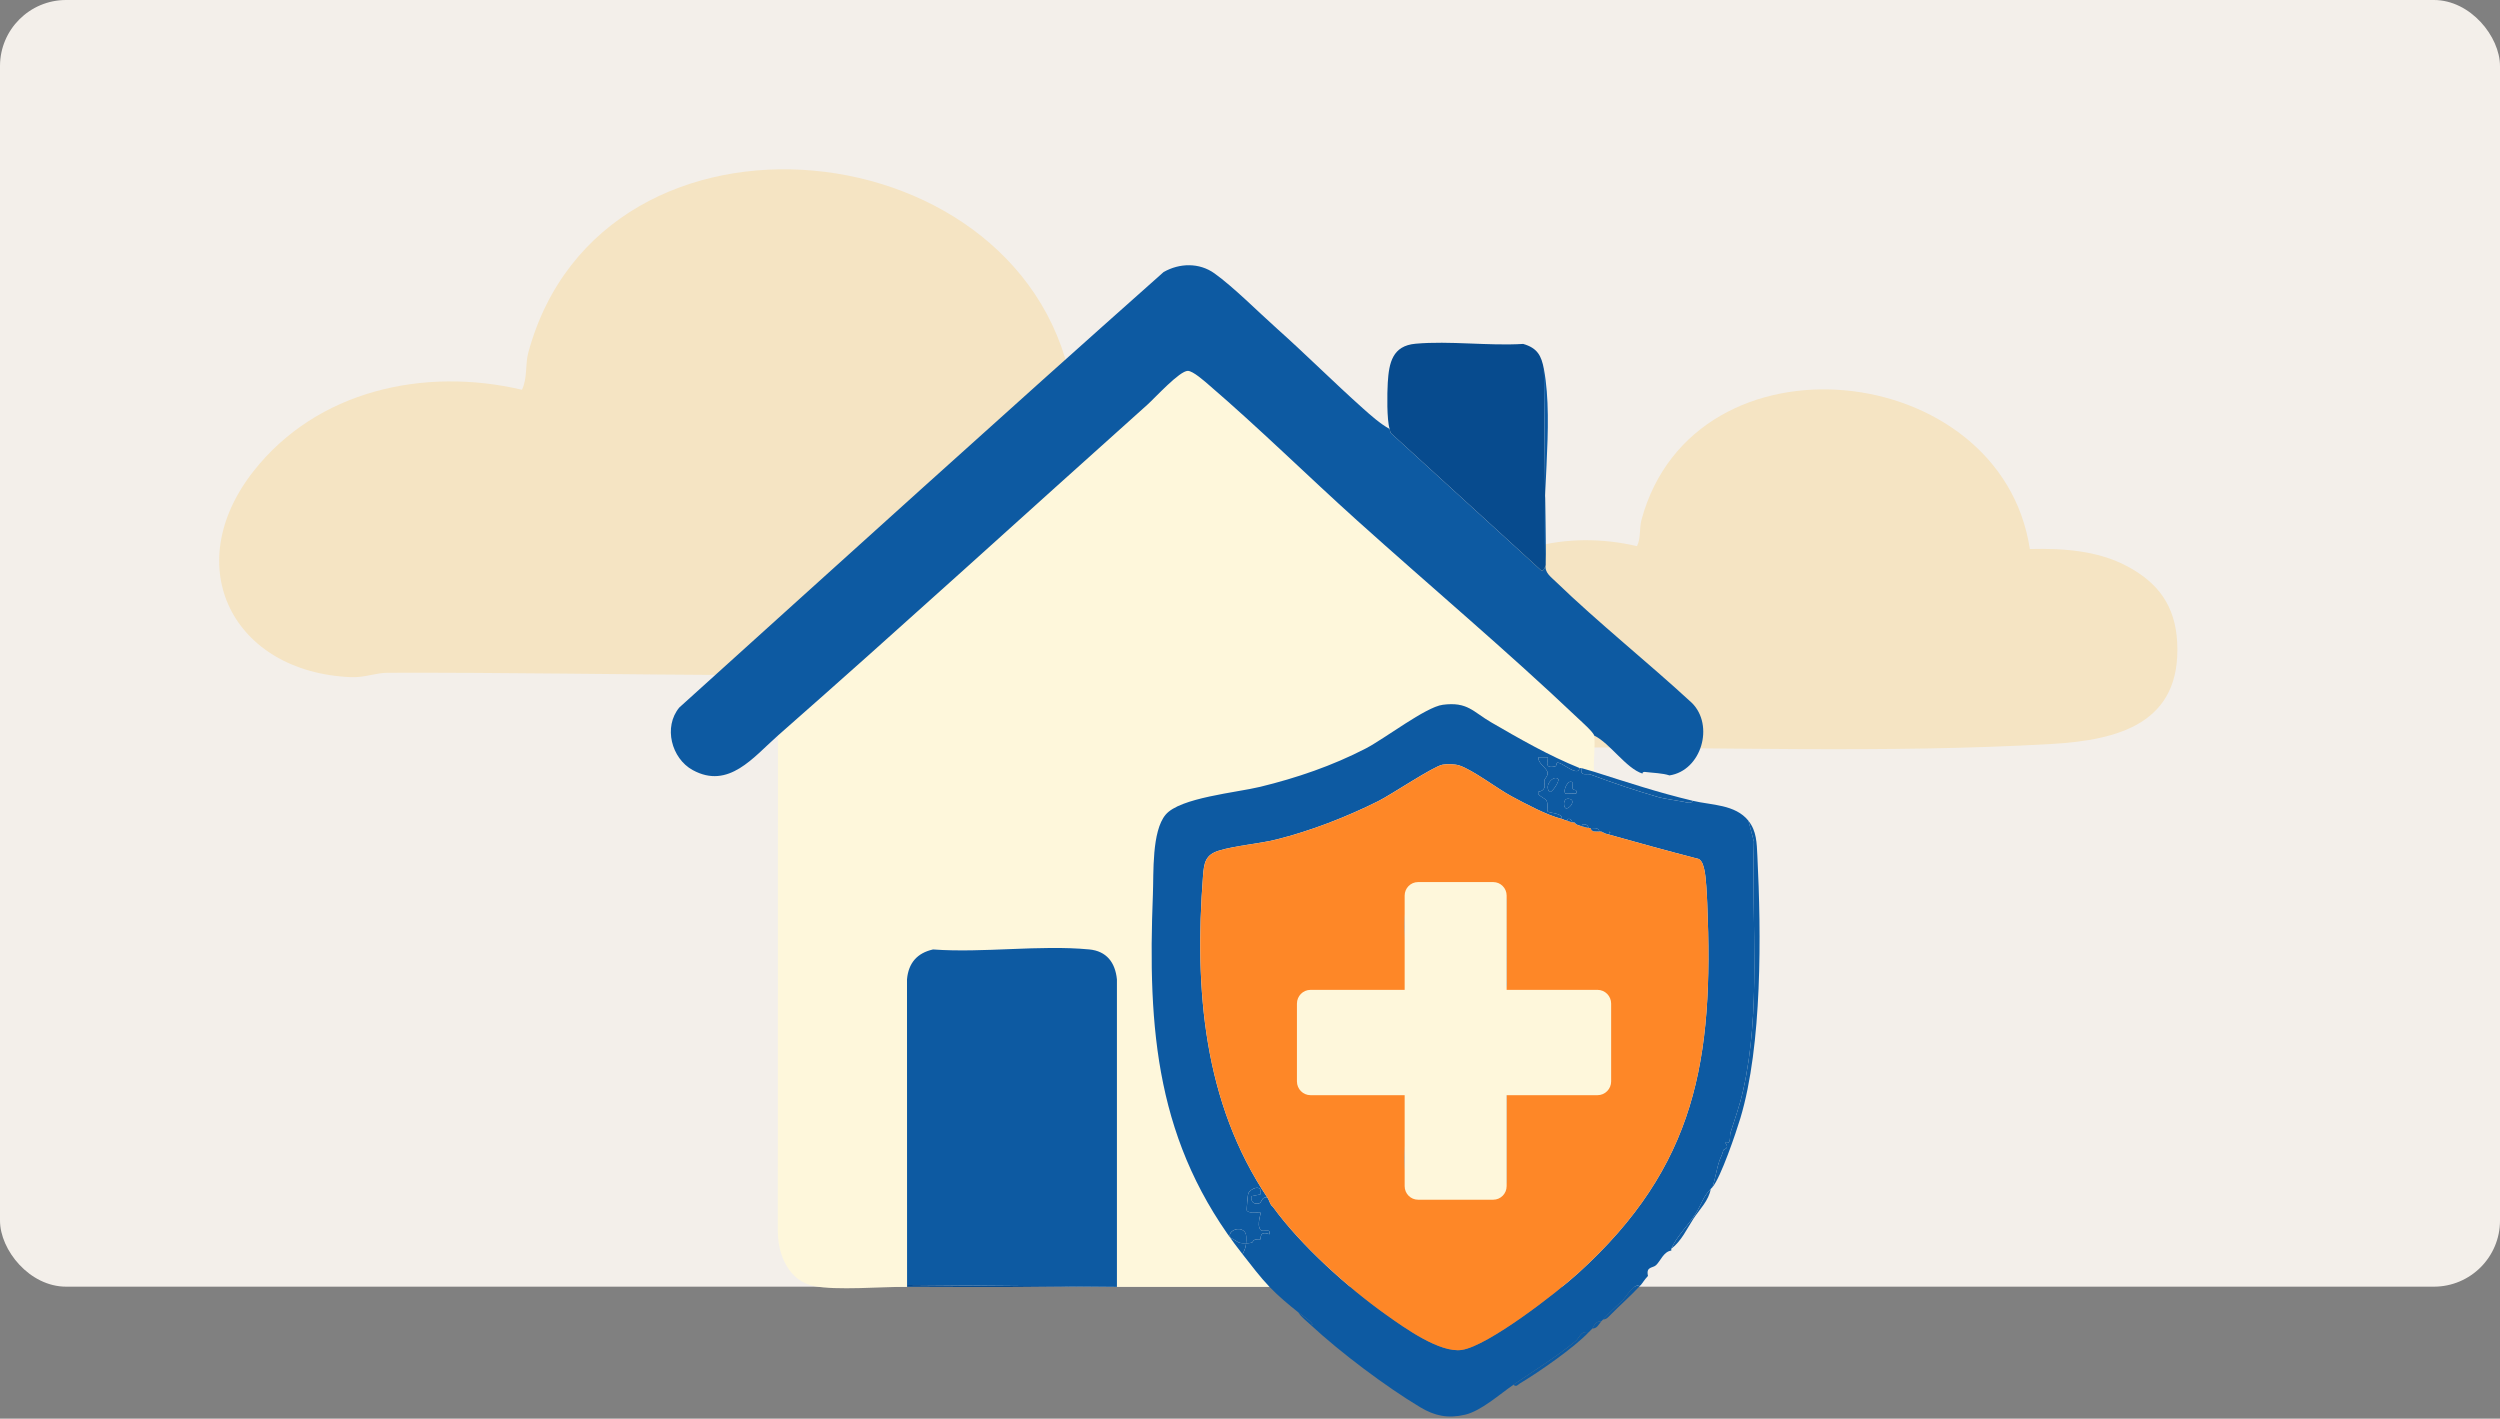 <?xml version="1.0" encoding="utf-8"?>
<svg xmlns="http://www.w3.org/2000/svg" fill="none" height="100%" overflow="visible" preserveAspectRatio="none" style="display: block;" viewBox="0 0 756 429" width="100%">
<rect x="0" y="0" width="756" height="429" fill="#808080" stroke="none"/>
<g id="Prestaciones de ley">
<rect fill="#F3EFEA" height="389.089" id="Rectangle 110" rx="20" width="756"/>
<path d="M516.301 218.314C513.995 218.665 509.725 218.421 507.484 217.72C507.372 217.244 507.925 217.131 508.313 217.178C510.995 217.517 514.036 217.547 516.301 218.314Z" fill="#074B8E" id="Vector"/>
<path d="M324.529 119.088C338.408 118.735 353.052 119.679 365.553 126.277C379.02 133.378 386.21 143.275 387.024 158.774C388.828 193.248 362.146 200.324 333.786 201.986C263.599 206.078 188.302 203.233 117.239 203.447C113.543 203.447 110.349 204.958 106.077 204.769C70.489 203.271 54.029 171.34 76.64 142.519C95.893 117.992 128.362 110.929 157.837 117.866C159.553 114.316 158.777 110.236 159.766 106.585C182.164 24.228 312.303 38.128 324.516 119.1L324.529 119.088Z" fill="#F5E4C3" id="Vector_2"/>
<path d="M613.837 166.026C623.73 165.775 634.168 166.447 643.078 171.138C652.677 176.188 657.801 183.225 658.382 194.247C659.668 218.762 640.65 223.794 620.436 224.976C570.409 227.886 516.74 225.862 466.088 226.014C463.454 226.014 461.177 227.089 458.133 226.955C432.767 225.889 421.035 203.183 437.151 182.688C450.874 165.247 474.016 160.224 495.025 165.157C496.249 162.632 495.695 159.731 496.4 157.135C512.365 98.57 605.123 108.454 613.828 166.035L613.837 166.026Z" fill="#F5E4C3" id="Vector_3"/>
<g id="Group 400">
<path d="M517.328 359.524C516.747 363.043 513.913 365.766 512.116 368.511C510.052 371.662 508.532 375.235 505.394 377.623C507.044 373.846 510.346 370.789 512.67 367.155C514.651 364.059 514.793 362.159 517.328 359.524Z" fill="#0D5AA2" id="Vector_4"/>
<g id="Group 399">
<path d="M528.716 248.203C531.208 251.288 531.23 254.845 531.431 258.858C532.593 282.216 532.946 315.993 526.283 338.154C524.953 342.574 520.392 355.995 517.867 358.987C518.725 356.363 519.056 353.569 519.963 350.978C520.36 349.836 520.604 349.743 521.131 347.86C521.272 347.355 523.199 347.476 521.679 345.538C523.661 346.098 522.895 343.754 523.33 342.398C524.616 338.374 526.072 334.378 527.125 329.69C532.56 305.503 529.639 279.746 530.367 254.494L528.716 248.208V248.203Z" fill="#0D5AA2" id="Vector_5"/>
<g id="Group 397">
<path d="M235.25 222.412C272.803 189.42 309.742 155.676 347.001 122.333C349.303 120.269 356.72 112.095 359.207 112.139C360.749 112.166 364.11 115.141 365.441 116.283C380.818 129.485 395.375 143.863 410.448 157.427C432.558 177.321 455.635 196.732 477.186 217.192C478.288 218.24 481.932 221.468 482.062 222.407C482.523 225.723 481.725 229.939 482.062 233.375C481.557 233.216 478.462 232.305 478.266 232.277C478.114 232.261 477.827 232.239 477.724 232.277C468.39 228.5 459.675 223.505 450.976 218.46C445.389 215.221 443.798 212.136 436.272 213.13C431.119 213.81 418.761 223.362 413 226.343C402.906 231.563 392.085 235.258 381.073 237.937C373.884 239.688 356.829 241.214 352.501 246.347C348.266 251.375 348.901 263.946 348.646 270.418C347.039 311.376 349.526 345.899 375.741 379.254C378.298 382.509 381.029 386.154 383.88 389.124H337.77V296.175C337.254 291.043 334.626 287.595 329.381 287.101C314.438 285.679 297.334 288.215 282.153 287.112C277.374 288.172 274.714 291.196 274.279 296.153L274.301 388.586V389.135C266.748 389.097 252.739 390.293 246.061 388.894C238.535 387.313 235.25 379.501 235.217 372.436L235.245 222.418L235.25 222.412Z" fill="#FEF7DB" id="Vector_6"/>
<path d="M420.227 129.733C420.374 130.195 420.341 130.727 420.743 131.106L466.071 172.508C466.788 172.953 467.385 171.086 467.418 170.867C467.016 173.09 468.982 174.457 470.388 175.818C483.463 188.449 498.227 200.192 511.622 212.554C518.474 219.35 514.532 233.003 504.846 234.485C502.755 233.777 499.953 233.749 497.472 233.436C497.114 233.392 496.603 233.497 496.706 233.936C491.7 232.366 486.916 224.774 482.062 222.419C481.932 221.48 478.288 218.247 477.186 217.204C455.635 196.744 432.559 177.333 410.448 157.439C395.375 143.874 380.818 129.497 365.441 116.295C364.11 115.148 360.749 112.172 359.207 112.15C356.72 112.112 349.303 120.286 347.001 122.344C309.736 155.688 272.797 189.427 235.25 222.424C227.871 228.907 220.356 238.832 209.464 232.865C203.046 229.347 200.543 219.822 205.43 213.943C254.141 169.966 302.797 125.852 351.861 82.276C356.672 79.521 362.661 79.383 367.243 82.661C373.048 86.816 380.465 94.293 386.058 99.283C394.865 107.144 403.281 115.559 412.083 123.431C414.532 125.622 417.361 128.147 420.227 129.728V129.733Z" fill="#0D5AA2" id="Vector_7"/>
<path d="M337.768 389.141H337.225L274.299 388.592L274.277 296.159C274.717 291.202 277.372 288.178 282.151 287.118C297.332 288.222 314.431 285.691 329.379 287.107C334.624 287.607 337.247 291.049 337.757 296.181V389.13L337.768 389.141Z" fill="#0D5AA2" id="Vector_8"/>
<path d="M472.301 247.646C472.675 245.834 468.424 245.878 468.022 245.389C467.729 245.033 468.201 243.221 467.696 242.151C467.311 241.333 464.514 240.526 465.253 239.428C465.313 239.34 466.54 239.378 467.034 238.187C467.311 237.523 466.871 236.743 467.023 236.019C467.175 235.294 468.076 234.784 468 233.691C467.897 232.258 464.943 230.886 465.258 229.003H467.973C468.511 229.558 466.475 232.703 470.319 231.737C470.764 231.627 470.634 230.606 470.96 230.623C472.545 230.694 475.265 233.428 476.97 233.164C477.535 233.076 477.627 232.33 477.736 232.291C477.845 232.253 478.127 232.275 478.279 232.291C477.752 234.992 479.794 233.768 480.983 234.218C487.95 236.848 494.987 239.175 501.448 241.042C503.267 241.569 506.992 242.046 509.175 242.469C510.005 242.634 511.39 243.172 511.911 242.162C517.618 243.523 524.698 243.21 528.727 248.195L530.378 254.48C529.656 279.732 532.572 305.489 527.136 329.676C526.083 334.369 524.633 338.36 523.341 342.384C522.907 343.74 523.672 346.084 521.69 345.524C523.211 347.462 521.283 347.347 521.142 347.846C520.615 349.724 520.371 349.822 519.975 350.964C519.068 353.555 518.737 356.349 517.879 358.973C517.699 359.188 517.52 359.33 517.336 359.522C514.8 362.157 514.659 364.057 512.677 367.153C510.353 370.787 507.052 373.845 505.401 377.621C505.336 377.775 505.471 378.022 505.401 378.17C503.077 378.478 502.176 381.261 500.807 382.573C499.797 383.539 497.696 382.924 498.348 385.845C497.338 386.893 496.686 388.03 496.176 388.589C493.499 388.496 492.109 391.845 490.561 393.332C488.487 395.331 486.549 397.049 484.784 399.009C484.61 399.201 484.404 399.365 484.241 399.558C482.21 399.519 481.96 401.276 481.526 401.753C481.157 402.16 480.798 402.473 480.44 402.851C477.796 402.489 477.779 404.482 476.395 405.613C470.585 410.361 463.695 414.621 457.657 418.755C453.655 421.494 447.894 426.681 443.018 427.812C437.843 429.014 433.863 428.175 429.498 425.562C419.116 419.353 405.221 408.901 396.36 400.655C396.962 400.655 397.027 400.595 396.653 400.101C396.034 399.289 393.574 397.625 392.564 396.818C389.648 394.491 386.575 391.949 383.887 389.138C381.042 386.163 378.311 382.524 375.748 379.268C376.286 378.258 376.758 377.155 376.834 375.98C374.19 376.068 374.423 375.42 372.202 374.366C370.801 372.67 374.494 370.529 376.302 372.406C377.095 373.23 376.905 374.893 376.834 375.98C379.587 375.887 378.371 375.458 379.435 374.915C379.82 374.717 380.776 375.091 381.113 374.805C381.417 374.547 380.705 372.05 383.882 373.241C384.311 371.072 381.829 372.867 381.113 371.824C379.978 370.183 381.444 366.917 381.167 366.664C379.799 366.56 378.17 367.087 377.062 366.132C376.91 365.923 377.339 361.367 377.458 360.994C377.958 359.467 381.851 357.766 381.172 361.175L378.463 361.735C378.115 363.36 379.223 364.403 380.852 363.865C381.623 363.607 381.531 361.614 383.344 362.273C383.773 362.909 383.996 363.854 384.43 364.468C384.593 364.694 384.848 364.842 384.973 365.017C393.422 376.639 407.496 389.292 419.197 397.598C424.714 401.517 435.427 409.225 442.073 408.204C450.006 406.985 470.699 390.934 477.198 385.038C512.97 352.595 518.275 320.431 516.271 273.128C516.163 270.597 515.918 265.097 515.375 262.934C515.088 261.781 514.816 260.486 513.752 259.772C504.244 257.313 494.78 254.683 485.327 252.037C485.267 252.021 484.974 251.691 484.241 251.488C484.073 251.444 483.872 251.527 483.698 251.488C483.269 250.028 481.993 250.55 480.983 250.39C480.804 250.363 480.614 250.423 480.44 250.39C480.174 249.479 479.479 249.139 478.572 249.309L478.274 249.841C477.687 249.671 477.215 249.578 476.645 249.292C476.612 249.276 476.498 248.941 476.102 248.744C475.955 248.667 475.694 248.82 475.559 248.744C475.445 248.678 475.249 247.799 474.722 247.662C473.821 247.437 473.979 248.2 473.935 248.195C473.294 248.118 472.817 247.772 472.306 247.646H472.301ZM471.209 235.585C469.906 234.29 466.876 237.347 468.505 239.417C469.195 240.103 471.72 236.09 471.209 235.585ZM475.553 236.672C474.353 235.322 472.464 239.016 473.381 239.966C473.544 240.136 475.971 239.85 476.634 239.966C477.133 238.473 475.694 239.142 475.542 238.484C475.418 237.94 475.667 236.804 475.548 236.672H475.553ZM473.387 244.352C474.256 245.027 476.715 242.173 474.733 241.618C472.632 241.031 472.692 243.814 473.387 244.352ZM486.674 251.483V252.032C487.026 251.851 487.026 251.664 486.674 251.483Z" fill="#0D5AA2" id="Vector_9"/>
<path d="M466.88 111.638L467.423 170.322C467.401 170.503 467.45 170.695 467.423 170.87C467.385 171.09 466.793 172.957 466.076 172.512L420.748 131.11C420.341 130.731 420.379 130.199 420.232 129.737C419.342 126.938 419.472 118.928 419.662 115.728C420.026 109.635 421.112 104.562 428.073 103.942C438.417 103.014 450.118 104.645 460.608 104.002C464.914 105.243 466.119 107.549 466.88 111.644V111.638Z" fill="#074B8E" id="Vector_10"/>
<path d="M482.065 233.385C492.322 236.64 501.216 239.605 511.902 242.157C511.381 243.173 509.991 242.629 509.166 242.465C506.983 242.036 503.258 241.559 501.439 241.037C494.977 239.165 487.94 236.843 480.974 234.214C479.785 233.764 477.743 234.988 478.27 232.287C478.471 232.314 481.566 233.226 482.065 233.385Z" fill="#0D5AA2" id="Vector_11"/>
<path d="M337.235 389.139C316.27 389.139 295.273 389.249 274.309 389.139V388.59L337.235 389.139Z" fill="#074B8E" id="Vector_12"/>
<path d="M467.427 170.318L466.884 111.634C470.066 128.723 465.63 152.433 467.427 170.318Z" fill="#0D5AA2" id="Vector_13"/>
<path d="M496.164 388.592C493.172 391.847 490.034 394.548 486.971 397.661C486.325 398.32 485.793 398.995 484.772 399.011C486.537 397.051 488.475 395.333 490.55 393.335C492.097 391.847 493.487 388.493 496.164 388.592Z" fill="#0D5AA2" id="Vector_14"/>
<path d="M480.438 402.848C476.067 407.459 465.528 414.831 459.647 418.328C458.947 418.745 458.572 419.541 457.655 418.751C463.693 414.623 470.578 410.357 476.393 405.609C477.778 404.478 477.794 402.485 480.438 402.848Z" fill="#0D5AA2" id="Vector_15"/>
<path d="M484.235 399.56C483.464 400.472 482.98 401.762 481.52 401.756C481.949 401.279 482.199 399.522 484.235 399.56Z" fill="#0D5AA2" id="Vector_16"/>
<path d="M396.359 400.656C395.056 399.443 393.552 398.351 392.564 396.819C393.574 397.626 396.034 399.295 396.653 400.102C397.027 400.596 396.962 400.656 396.359 400.656Z" fill="#0D5AA2" id="Vector_17"/>
<path d="M477.729 232.287C477.626 232.331 477.528 233.072 476.963 233.16C475.264 233.423 472.543 230.689 470.952 230.618C470.627 230.601 470.757 231.622 470.312 231.732C466.462 232.698 468.503 229.553 467.966 228.993H465.251C464.936 230.881 467.89 232.254 467.993 233.687C468.075 234.784 467.162 235.306 467.016 236.014C466.869 236.722 467.303 237.518 467.027 238.182C466.532 239.379 465.305 239.335 465.246 239.423C464.507 240.521 467.303 241.322 467.689 242.146C468.194 243.216 467.722 245.028 468.015 245.385C468.411 245.868 472.668 245.829 472.293 247.641C467.754 246.516 461.336 243.068 457.095 240.795C452.855 238.523 445.476 232.869 441.349 231.491C439.959 231.024 437.695 230.991 436.256 231.227C433.573 231.661 420.699 240.301 416.79 242.256C407.304 247.004 396.254 251.308 385.96 253.861C380.562 255.2 373.759 255.667 368.655 257.209C364.495 258.466 364.094 260.876 363.784 264.9C361.151 299.215 363.963 333.388 383.331 362.262C381.518 361.604 381.61 363.596 380.839 363.854C379.21 364.392 378.103 363.349 378.45 361.725L381.16 361.165C381.838 357.756 377.945 359.457 377.446 360.983C377.321 361.357 376.897 365.913 377.049 366.122C378.157 367.077 379.786 366.555 381.154 366.654C381.431 366.907 379.965 370.173 381.1 371.814C381.817 372.852 384.298 371.062 383.869 373.231C380.698 372.039 381.404 374.537 381.1 374.795C380.763 375.086 379.808 374.707 379.422 374.905C378.358 375.448 379.574 375.877 376.821 375.97C376.892 374.883 377.087 373.22 376.289 372.396C374.475 370.519 370.783 372.66 372.19 374.356C374.41 375.41 374.177 376.058 376.821 375.97C376.745 377.15 376.273 378.253 375.735 379.258C349.515 345.904 347.033 311.38 348.64 270.423C348.896 263.956 348.26 251.379 352.496 246.351C356.818 241.218 373.873 239.692 381.067 237.941C392.079 235.262 402.901 231.568 412.995 226.347C418.756 223.366 431.114 213.814 436.267 213.134C443.792 212.146 445.389 215.225 450.971 218.464C459.669 223.509 468.384 228.504 477.718 232.281L477.729 232.287Z" fill="#0D5AA2" id="Vector_18"/>
<path d="M472.298 247.654C472.803 247.78 473.286 248.126 473.927 248.203L475.556 248.752C475.691 248.829 475.952 248.675 476.099 248.752L476.642 249.301C477.212 249.581 477.684 249.679 478.271 249.85C479.15 250.102 479.465 250.206 480.443 250.399C480.616 250.431 480.806 250.371 480.986 250.399C481.398 251.908 482.788 251.282 483.7 251.496C483.874 251.535 484.075 251.453 484.243 251.496L485.329 252.045C494.783 254.686 504.241 257.321 513.754 259.78C514.819 260.494 515.09 261.789 515.378 262.942C515.916 265.105 516.165 270.606 516.274 273.136C518.277 320.44 512.973 352.597 477.201 385.046C470.701 390.942 450.014 406.993 442.076 408.212C435.429 409.233 424.711 401.52 419.2 397.606C407.499 389.295 393.424 376.647 384.976 365.026L384.433 364.477C383.998 363.867 383.776 362.923 383.347 362.281C363.979 333.406 361.166 299.228 363.799 264.918C364.109 260.9 364.516 258.485 368.67 257.228C373.774 255.685 380.572 255.218 385.975 253.879C396.27 251.326 407.319 247.022 416.805 242.274C420.715 240.314 433.589 231.679 436.271 231.246C437.705 231.015 439.969 231.048 441.364 231.509C445.491 232.887 452.718 238.464 457.111 240.814C461.503 243.163 467.769 246.534 472.309 247.659L472.298 247.654ZM425.645 272.884C425.553 273.169 425.173 273.323 425.069 274.196C424.141 282.018 425.824 291.724 425.102 299.755C417.212 300.6 406.972 298.602 399.37 299.788C397.03 300.15 395.14 302.077 394.185 304.141C393.81 304.954 393.707 304.866 393.609 306.008C393.055 312.293 394.092 319.418 393.642 325.803C393.663 326.483 394.157 325.517 394.185 325.528C395.021 325.819 395.602 329.294 399.37 329.882C405.582 330.853 415.898 329.821 422.669 329.909C423.587 329.92 425.08 329.558 425.645 330.469C417.446 330.727 409.16 330.123 400.956 330.469C400.288 330.496 398.941 330.052 399.061 331.018H425.097C425.819 338.857 424.141 348.398 425.064 356.028C425.173 356.923 425.444 356.928 425.64 357.34C426.421 359.025 428.115 360.985 429.962 361.468C432.215 362.056 448.412 362.138 450.747 361.611C453.484 360.991 454.065 357.642 454.928 357.34C454.955 357.329 455.455 358.29 455.471 357.615V331.018H480.964C481.083 330.052 479.737 330.496 479.069 330.469C471.049 330.134 462.948 330.716 454.922 330.469C455.487 329.563 456.98 329.92 457.898 329.909C464.826 329.838 474.171 330.732 480.703 329.931C483.652 329.569 485.53 327.658 485.856 324.716C486.214 321.494 486.356 306.057 485.709 303.449C485.264 301.66 482.973 300.057 481.197 299.782C473.617 298.608 463.415 300.76 455.71 299.76C455.275 299.706 454.895 299.738 454.922 299.195C455.818 298.624 455.465 297.114 455.476 296.187C455.558 288.145 455.395 280.091 455.471 272.049C455.476 271.391 454.955 272.335 454.928 272.324C454.157 271.95 453.516 268.684 450.747 268.053C448.684 267.581 431.205 267.63 429.408 268.185C427.741 268.695 426.166 271.297 425.64 272.873L425.645 272.884ZM486.942 324.979V304.141H486.399V324.979H486.942Z" fill="#FE8727" id="Vector_19"/>
<path d="M475.558 236.662C475.672 236.793 475.428 237.924 475.553 238.473C475.705 239.132 477.144 238.462 476.644 239.955C475.982 239.846 473.555 240.131 473.392 239.955C472.474 239.006 474.364 235.306 475.564 236.662H475.558Z" fill="#0D5AA2" id="Vector_20"/>
<path d="M471.207 235.583C471.717 236.094 469.187 240.101 468.503 239.415C466.874 237.345 469.909 234.282 471.207 235.583Z" fill="#0D5AA2" id="Vector_21"/>
<path d="M473.391 244.347C472.701 243.809 472.636 241.026 474.737 241.613C476.719 242.168 474.26 245.022 473.391 244.347Z" fill="#0D5AA2" id="Vector_22"/>
<path d="M483.691 251.482C482.785 251.268 481.389 251.893 480.977 250.384C481.986 250.543 483.262 250.022 483.691 251.482Z" fill="#0D5AA2" id="Vector_23"/>
<path d="M480.435 250.387C479.458 250.195 479.143 250.091 478.264 249.838L478.562 249.306C479.469 249.141 480.164 249.476 480.43 250.387H480.435Z" fill="#0D5AA2" id="Vector_24"/>
<path d="M475.549 248.743L473.92 248.194C473.969 248.199 473.806 247.436 474.708 247.661C475.234 247.793 475.43 248.677 475.544 248.743H475.549Z" fill="#0D5AA2" id="Vector_25"/>
<path d="M485.319 252.035L484.233 251.486C484.966 251.689 485.259 252.019 485.319 252.035Z" fill="#0D5AA2" id="Vector_26"/>
<path d="M384.968 364.994C384.843 364.818 384.588 364.67 384.425 364.445L384.968 364.994Z" fill="#0D5AA2" id="Vector_27"/>
<path d="M476.645 249.295L476.102 248.746C476.498 248.943 476.612 249.278 476.645 249.295Z" fill="#0D5AA2" id="Vector_28"/>
<path d="M486.674 251.487C487.027 251.668 487.027 251.855 486.674 252.036V251.487Z" fill="#0D5AA2" id="Vector_29"/>
<path d="M454.947 272.322V299.194C454.919 299.732 455.3 299.699 455.734 299.759C463.439 300.753 473.641 298.606 481.221 299.781C482.997 300.055 485.288 301.658 485.734 303.448C486.385 306.056 486.239 321.492 485.88 324.714C485.554 327.657 483.676 329.567 480.727 329.93C474.195 330.731 464.851 329.831 457.922 329.908C457.005 329.919 455.511 329.556 454.947 330.467V357.339C454.083 357.641 453.497 360.989 450.766 361.61C448.431 362.137 432.228 362.054 429.98 361.467C428.134 360.984 426.435 359.019 425.658 357.339V330.467C425.094 329.556 423.6 329.919 422.683 329.908C415.912 329.825 405.595 330.852 399.383 329.88C395.615 329.293 395.029 325.818 394.198 325.527V304.14C395.154 302.081 397.049 300.154 399.383 299.786C406.985 298.601 417.22 300.593 425.115 299.754L425.658 272.882C426.185 271.307 427.76 268.705 429.427 268.194C431.224 267.64 448.702 267.59 450.766 268.062C453.535 268.694 454.176 271.965 454.947 272.333V272.322Z" fill="#FDF9F2" id="Vector_30"/>
<path d="M454.942 330.454C462.962 330.701 471.068 330.119 479.088 330.454C479.756 330.481 481.103 330.036 480.983 331.003H455.49V357.599C455.474 358.28 454.974 357.314 454.947 357.325V330.454H454.942Z" fill="#0F65AE" id="Vector_31"/>
<path d="M425.647 330.457V357.328C425.457 356.916 425.18 356.911 425.072 356.016C424.148 348.386 425.826 338.845 425.104 331.006H399.068C398.949 330.04 400.295 330.484 400.963 330.457C409.162 330.111 417.448 330.715 425.653 330.457H425.647Z" fill="#0F65AE" id="Vector_32"/>
<path d="M454.947 299.205V272.333C454.974 272.344 455.501 271.406 455.49 272.059C455.414 280.101 455.582 288.154 455.496 296.196C455.485 297.124 455.843 298.634 454.942 299.205H454.947Z" fill="#0F65AE" id="Vector_33"/>
<path d="M425.108 299.738C425.83 291.707 424.147 282.002 425.076 274.179C425.179 273.301 425.553 273.147 425.651 272.867L425.108 299.738Z" fill="#0F65AE" id="Vector_34"/>
<path d="M394.187 325.51C394.159 325.499 393.665 326.46 393.644 325.785C394.094 319.4 393.063 312.275 393.611 305.989C393.709 304.848 393.812 304.941 394.187 304.123V325.51Z" fill="#0F65AE" id="Vector_35"/>
<path d="M486.945 304.123H486.402V324.961H486.945V304.123Z" fill="#0F65AE" id="Vector_36"/>
<path d="M483.094 299.332H455.608V270.835C455.608 268.574 453.795 266.74 451.558 266.74H428.818C426.581 266.74 424.767 268.574 424.767 270.835V299.332H396.31C394.034 299.332 392.194 301.198 392.194 303.493V327.021C392.194 329.321 394.04 331.182 396.31 331.182H424.767V358.695C424.767 360.957 426.581 362.791 428.818 362.791H451.558C453.795 362.791 455.608 360.957 455.608 358.695V331.182H483.094C485.369 331.182 487.21 329.315 487.21 327.021V303.493C487.21 301.193 485.364 299.332 483.094 299.332Z" fill="#FEF7DB" id="Vector_37"/>
</g>
</g>
</g>
</g>
</svg>